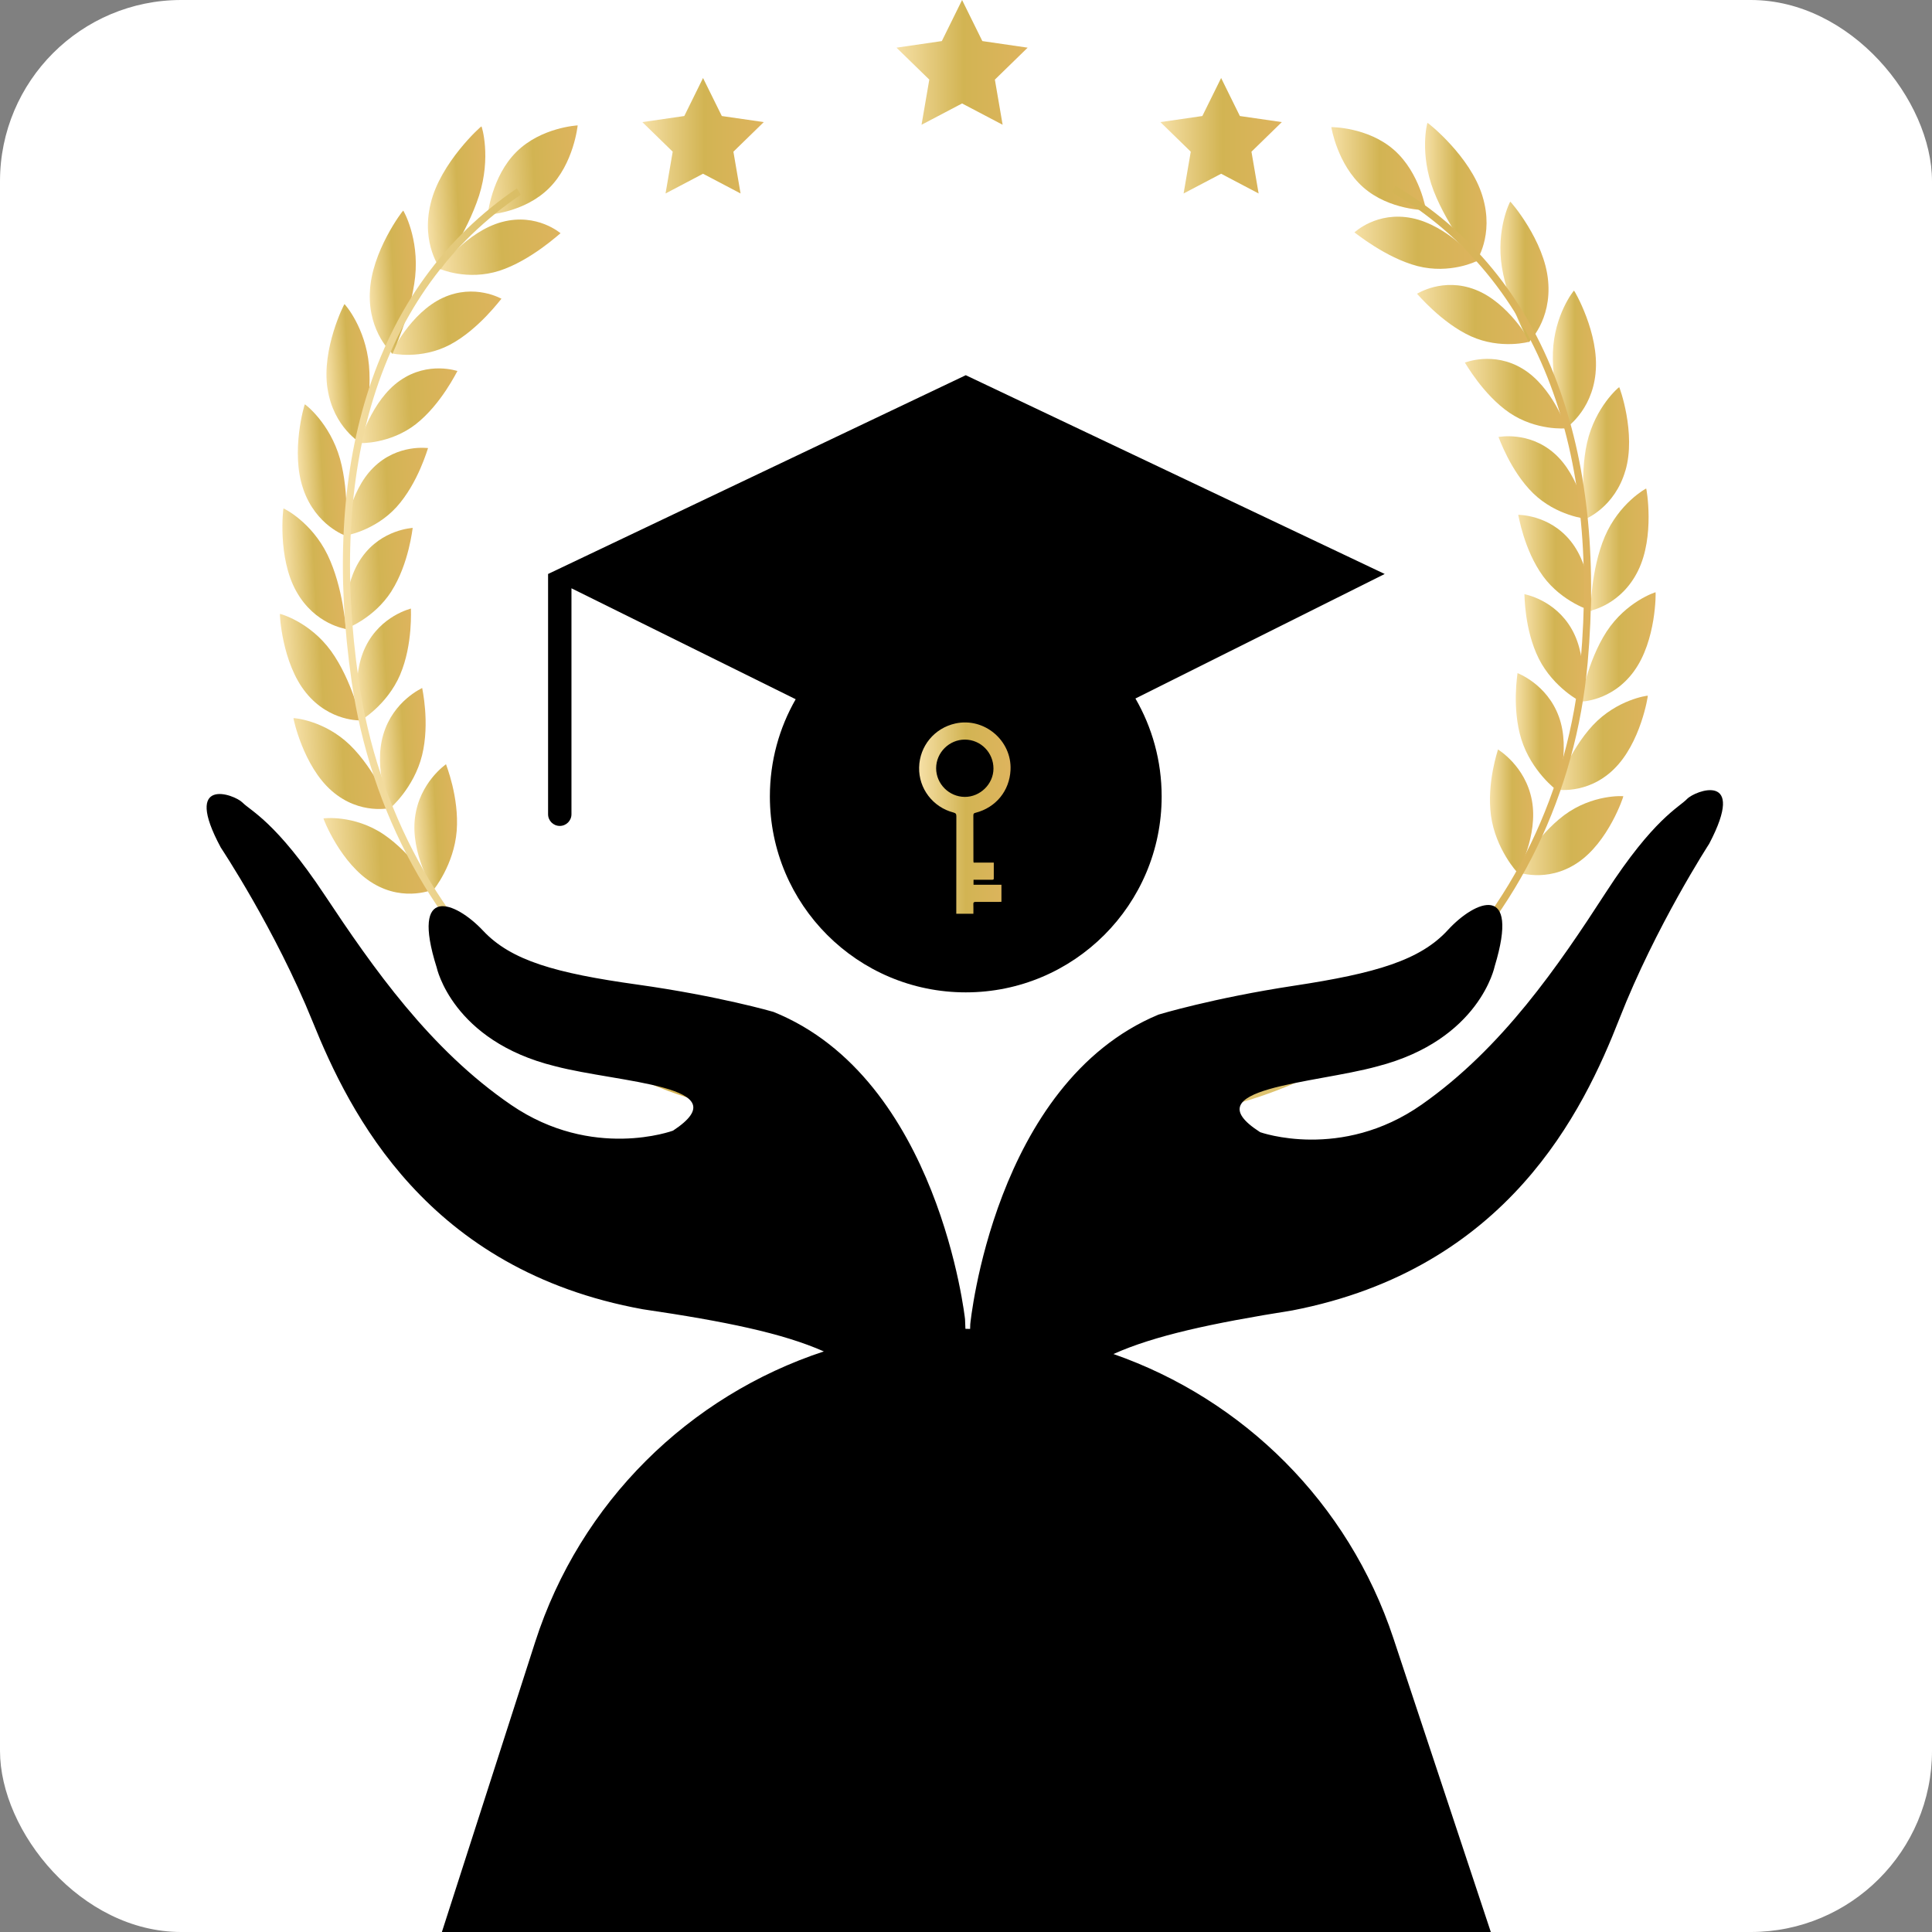 <?xml version="1.0" encoding="UTF-8"?> <svg xmlns="http://www.w3.org/2000/svg" width="533" height="533" viewBox="0 0 533 533" fill="none"><rect x="0" y="0" width="533" height="533" fill="#808080" stroke="none"/><rect width="533" height="533" rx="50" fill="white"></rect><path d="M142.46 41.907C135.612 48.705 134.557 59.233 134.557 59.233C134.557 59.233 144.61 58.729 151.467 51.921C158.323 45.122 159.369 34.594 159.369 34.594C159.369 34.594 149.316 35.098 142.46 41.907Z" fill="url(#paint0_linear_120_58)"></path><path d="M125.995 229.223C125.249 238.607 119.622 245.522 119.564 245.503C119.535 245.619 113.211 235.45 114.489 225.542C115.739 215.732 123.099 210.85 123.041 210.831C123.022 210.918 126.712 219.896 125.995 229.223Z" fill="url(#paint1_linear_120_58)"></path><path d="M102.935 243.711C111.787 249.019 119.865 245.232 119.835 245.3C119.739 245.271 113.879 235.624 105.831 230.182C97.705 224.729 89.27 225.736 89.241 225.794C89.125 225.746 93.986 238.385 102.945 243.711" fill="url(#paint2_linear_120_58)"></path><path d="M116.446 208.352C114.208 217.378 107.584 223.073 107.526 223.044C107.477 223.15 102.925 212.061 105.753 202.609C108.533 193.243 116.533 189.834 116.475 189.805C116.446 189.892 118.644 199.393 116.446 208.352Z" fill="url(#paint3_linear_120_58)"></path><path d="M91.536 218.201C99.362 225.029 107.865 222.84 107.826 222.898C107.739 222.85 103.565 212.352 96.534 205.524C89.434 198.667 80.999 198.066 80.96 198.115C80.863 198.047 83.624 211.335 91.536 218.201Z" fill="url(#paint4_linear_120_58)"></path><path d="M110.402 186.125C106.78 194.56 99.371 198.889 99.323 198.851C99.265 198.948 96.553 187.229 100.824 178.464C105.037 169.777 113.414 167.927 113.366 167.888C113.318 167.966 113.966 177.738 110.393 186.125" fill="url(#paint5_linear_120_58)"></path><path d="M84.408 191.103C91.003 199.267 99.691 198.715 99.642 198.764C99.574 198.705 97.124 187.636 91.313 179.587C85.434 171.51 77.27 169.312 77.222 169.36C77.135 169.283 77.735 182.88 84.408 191.103Z" fill="url(#paint6_linear_120_58)"></path><path d="M108.001 163.113C103.1 170.755 95.159 173.602 95.11 173.554C95.033 173.641 94.239 161.593 99.846 153.729C105.376 145.942 113.899 145.681 113.86 145.632C113.802 145.7 112.834 155.511 107.991 163.104" fill="url(#paint7_linear_120_58)"></path><path d="M81.725 163.104C86.878 172.401 95.497 173.486 95.439 173.534C95.381 173.467 94.742 162.106 90.355 153.051C85.909 143.947 78.268 140.228 78.21 140.267C78.132 140.17 76.496 153.748 81.725 163.113" fill="url(#paint8_linear_120_58)"></path><path d="M109.386 139.889C103.323 146.543 95.081 147.85 95.042 147.802C94.955 147.879 96.146 135.792 102.974 129.032C109.724 122.321 118.131 123.667 118.092 123.609C118.015 123.667 115.38 133.274 109.386 139.889Z" fill="url(#paint9_linear_120_58)"></path><path d="M83.652 134.911C87.158 145.099 95.429 147.802 95.371 147.84C95.323 147.763 96.553 136.402 93.793 126.553C90.984 116.655 84.166 111.502 84.098 111.541C84.03 111.435 80.079 124.655 83.662 134.911" fill="url(#paint10_linear_120_58)"></path><path d="M114.712 117.032C107.603 122.534 99.313 122.282 99.284 122.224C99.177 122.291 102.432 110.466 110.364 104.975C118.208 99.513 126.237 102.408 126.198 102.35C126.102 102.399 121.734 111.551 114.702 117.032" fill="url(#paint11_linear_120_58)"></path><path d="M90.364 107.222C92.011 118.049 99.671 122.291 99.594 122.311C99.555 122.224 102.712 111.134 101.792 100.762C100.834 90.331 95.11 83.881 95.032 83.9C94.974 83.784 88.64 96.307 90.355 107.212" fill="url(#paint12_linear_120_58)"></path><path d="M124.126 95.106C116.088 99.319 108.02 97.517 107.991 97.459C107.865 97.508 113.25 86.254 122.17 82.167C130.983 78.099 138.363 82.467 138.343 82.409C138.237 82.438 132.068 90.903 124.126 95.106Z" fill="url(#paint13_linear_120_58)"></path><path d="M102.025 80.743C101.599 91.919 108.359 97.595 108.272 97.605C108.243 97.517 113.385 86.98 114.538 76.346C115.642 65.654 111.313 58.09 111.235 58.1C111.187 57.983 102.393 69.46 102.035 80.733" fill="url(#paint14_linear_120_58)"></path><path d="M137.762 74.7C128.929 77.518 121.327 74.206 121.307 74.148C121.172 74.177 128.755 63.794 138.537 61.228C148.202 58.671 154.662 64.395 154.643 64.337C154.517 64.356 146.488 71.881 137.762 74.7Z" fill="url(#paint15_linear_120_58)"></path><path d="M118.799 56.172C116.068 67.407 121.646 74.351 121.549 74.351C121.54 74.254 128.736 64.56 132.164 53.974C135.554 43.321 132.92 34.856 132.823 34.856C132.794 34.73 121.472 44.841 118.799 56.172Z" fill="url(#paint16_linear_120_58)"></path><path d="M238.563 307.806L238.35 305.762C222.224 307.554 206.08 305.908 190.371 300.881C175.059 295.981 160.822 288.097 148.048 277.434C121.54 255.323 104.107 223.441 98.955 187.674C94.732 158.387 96.107 132.209 103.013 109.866C110.441 85.876 124.116 66.971 143.68 53.703L142.605 51.969C122.663 65.509 108.707 84.772 101.144 109.217C94.132 131.87 92.747 158.368 97.008 187.974C102.238 224.264 119.923 256.602 146.827 279.051C159.795 289.87 174.255 297.879 189.799 302.857C205.76 307.961 222.166 309.636 238.553 307.816" fill="url(#paint17_linear_120_58)"></path><path d="M384.573 41.355C391.788 47.689 393.415 57.993 393.415 57.993C393.415 57.993 383.343 58.042 376.127 51.708C368.912 45.374 367.285 35.069 367.285 35.069C367.285 35.069 377.357 35.021 384.573 41.355Z" fill="url(#paint18_linear_120_58)"></path><path d="M411.332 225.029C412.601 234.239 418.596 240.748 418.654 240.728C418.693 240.835 424.446 230.472 422.615 220.787C420.823 211.189 413.201 206.783 413.269 206.754C413.298 206.841 410.102 215.886 411.332 225.029Z" fill="url(#paint19_linear_120_58)"></path><path d="M435.147 238.065C426.605 243.769 418.334 240.486 418.363 240.554C418.451 240.515 423.777 230.695 431.515 224.894C439.331 219.083 447.806 219.615 447.844 219.664C447.951 219.606 443.796 232.332 435.147 238.065Z" fill="url(#paint20_linear_120_58)"></path><path d="M419.71 203.955C422.441 212.729 429.375 217.978 429.424 217.949C429.472 218.056 433.414 206.87 430.063 197.718C426.77 188.643 418.596 185.718 418.654 185.689C418.693 185.776 417.017 195.248 419.71 203.964" fill="url(#paint21_linear_120_58)"></path><path d="M445.133 212.303C437.695 219.451 429.085 217.756 429.123 217.814C429.201 217.765 432.804 207.189 439.448 200.071C446.159 192.933 454.556 191.878 454.595 191.926C454.692 191.858 452.658 205.097 445.133 212.293" fill="url(#paint22_linear_120_58)"></path><path d="M424.523 181.718C428.61 189.834 436.232 193.689 436.281 193.66C436.348 193.757 438.411 182.057 433.656 173.651C428.968 165.322 420.504 163.956 420.552 163.908C420.61 163.985 420.494 173.651 424.523 181.718Z" fill="url(#paint23_linear_120_58)"></path><path d="M450.76 185.214C444.629 193.621 435.922 193.543 435.971 193.592C436.038 193.524 437.869 182.493 443.225 174.241C448.648 165.961 456.687 163.355 456.735 163.394C456.822 163.307 456.968 176.75 450.76 185.205" fill="url(#paint24_linear_120_58)"></path><path d="M425.656 158.92C430.973 166.184 439.06 168.556 439.099 168.508C439.176 168.595 439.312 156.673 433.278 149.235C427.322 141.855 418.799 142.068 418.848 142.02C418.915 142.087 420.417 151.705 425.666 158.92" fill="url(#paint25_linear_120_58)"></path><path d="M451.893 157.477C447.254 166.92 438.721 168.459 438.779 168.498C438.837 168.421 438.847 157.206 442.731 148.034C446.673 138.824 454.091 134.737 454.149 134.775C454.217 134.678 456.609 147.966 451.893 157.477Z" fill="url(#paint26_linear_120_58)"></path><path d="M422.993 136.112C429.414 142.339 437.714 143.182 437.743 143.133C437.84 143.211 435.98 131.366 428.794 125.071C421.686 118.824 413.366 120.606 413.405 120.548C413.482 120.606 416.649 129.923 422.993 136.112Z" fill="url(#paint27_linear_120_58)"></path><path d="M448.416 129.807C445.472 140.034 437.365 143.153 437.433 143.182C437.482 143.104 435.632 131.976 437.84 122.127C440.106 112.229 446.624 106.776 446.702 106.805C446.76 106.699 451.438 119.502 448.426 129.817" fill="url(#paint28_linear_120_58)"></path><path d="M416.417 113.866C423.816 118.902 432.077 118.204 432.106 118.146C432.213 118.204 428.319 106.737 420.087 101.75C411.962 96.791 404.097 100.084 404.127 100.026C404.223 100.065 409.095 108.849 416.407 113.866" fill="url(#paint29_linear_120_58)"></path><path d="M440.193 102.892C439.147 113.652 431.729 118.243 431.806 118.262C431.835 118.175 428.077 107.425 428.416 97.149C428.804 86.816 434.16 80.152 434.237 80.172C434.285 80.055 441.307 92.045 440.184 102.892" fill="url(#paint30_linear_120_58)"></path><path d="M405.812 92.781C414.064 96.501 422.034 94.283 422.054 94.225C422.179 94.263 416.185 83.474 407.052 79.93C398.025 76.395 390.897 81.111 390.917 81.043C391.033 81.072 397.657 89.072 405.812 92.781Z" fill="url(#paint31_linear_120_58)"></path><path d="M427.09 77.431C428.136 88.423 421.695 94.379 421.782 94.389C421.802 94.302 416.088 84.201 414.354 73.789C412.659 63.31 416.572 55.63 416.649 55.63C416.688 55.514 426.102 66.342 427.09 77.441" fill="url(#paint32_linear_120_58)"></path><path d="M391.081 73.412C400.059 75.707 407.458 72.036 407.478 71.978C407.613 71.998 399.478 62.187 389.561 60.182C379.769 58.187 373.639 64.182 373.658 64.114C373.784 64.124 382.21 71.107 391.081 73.412Z" fill="url(#paint33_linear_120_58)"></path><path d="M408.989 54.129C412.33 65.044 407.149 72.191 407.245 72.191C407.245 72.104 399.536 62.933 395.527 52.686C391.546 42.371 393.725 33.888 393.812 33.888C393.832 33.762 405.696 43.108 408.989 54.129Z" fill="url(#paint34_linear_120_58)"></path><path d="M303.258 308.581L303.365 306.557C319.568 307.448 335.596 304.949 351.005 299.148C366.026 293.492 379.798 284.94 391.972 273.744C417.221 250.51 432.872 218.153 436.048 182.629C438.644 153.545 435.845 127.822 427.71 106.176C418.974 82.942 404.272 65.063 384.011 53.044L384.989 51.282C405.647 63.543 420.64 81.76 429.54 105.44C437.782 127.376 440.629 153.409 438.005 182.813C434.789 218.85 418.896 251.682 393.28 275.255C380.931 286.625 366.937 295.303 351.683 301.046C336.022 306.944 319.732 309.482 303.268 308.581" fill="url(#paint35_linear_120_58)"></path><path d="M265.419 0L271.007 11.331L283.511 13.152L274.465 21.965L276.605 34.42L265.419 28.541L254.233 34.42L256.373 21.965L247.328 13.152L259.831 11.331L265.419 0Z" fill="url(#paint36_linear_120_58)"></path><path d="M193.954 21.52L199.136 32.009L210.709 33.684L202.332 41.849L204.307 53.374L193.954 47.931L183.611 53.374L185.586 41.849L177.209 33.684L188.782 32.009L193.954 21.52Z" fill="url(#paint37_linear_120_58)"></path><path d="M336.884 21.52L331.703 32.009L320.129 33.684L328.507 41.849L326.531 53.374L336.884 47.931L347.228 53.374L345.252 41.849L353.63 33.684L342.056 32.009L336.884 21.52Z" fill="url(#paint38_linear_120_58)"></path><path d="M382.006 158.348L266.436 103.512L151.205 158.348V224.632C151.205 226.414 152.648 227.857 154.43 227.857C156.212 227.857 157.655 226.414 157.655 224.632V162.3L219.513 192.904C214.98 200.807 212.394 209.969 212.394 219.732C212.394 249.58 236.587 273.773 266.436 273.773C296.285 273.773 320.478 249.58 320.478 219.732C320.478 209.882 317.844 200.652 313.243 192.701L382.016 158.348H382.006Z" fill="black"></path><path d="M465.413 220.429C463.147 222.792 456.232 225.823 443.07 246.142C429.908 266.461 414.47 289.134 392.214 304.736C369.949 320.338 347.654 312.348 347.654 312.348C328.536 300.107 362.462 299.022 380.011 294.179C408.291 286.867 412.359 266.568 412.359 266.568C419.419 243.334 407.061 248.263 399.43 256.583C391.798 264.902 379.614 268.505 357.058 271.933C334.502 275.362 319.597 279.914 319.597 279.914C274.145 298.857 267.676 365.315 267.676 365.315C267.656 365.761 267.656 366.187 267.637 366.623C267.201 366.623 266.775 366.594 266.339 366.594C266.301 365.703 266.281 364.841 266.233 363.93C266.233 363.93 259.027 297.55 213.372 279.158C213.372 279.158 198.409 274.79 175.824 271.623C153.239 268.466 141.016 265.009 133.288 256.776C125.569 248.554 113.153 243.769 120.475 266.916C120.475 266.916 124.765 287.168 153.123 294.141C170.72 298.77 204.656 299.448 185.674 311.922C185.674 311.922 163.466 320.174 141.036 304.843C118.596 289.502 102.916 267.013 89.531 246.859C76.147 226.705 69.203 223.751 66.907 221.417C64.612 219.083 50.191 213.95 60.932 233.852C60.932 233.852 75.982 256.447 86.239 281.822C96.495 307.206 117.84 350.4 177.345 361.199C200.085 364.54 215.9 367.795 227.28 372.831C190.167 385.043 160.076 414.35 147.641 453.003L121.908 533H411.284L384.398 451.928C371.982 414.495 342.966 386.031 307.171 373.547C318.464 368.482 334.134 365.083 356.545 361.519C415.923 350.013 436.794 306.557 446.76 281.056C456.735 255.556 471.524 232.787 471.524 232.787C482.052 212.758 467.689 218.066 465.413 220.429Z" fill="black"></path><path d="M268.586 237.968H274.165C274.165 239.198 274.174 240.37 274.165 241.542C274.145 242.859 274.368 242.694 273.003 242.704C271.54 242.714 270.078 242.704 268.577 242.704V244.079H276.276V248.786C276.034 248.796 275.802 248.815 275.559 248.815C273.429 248.815 271.298 248.835 269.167 248.815C268.673 248.815 268.499 248.961 268.528 249.455C268.567 250.316 268.538 251.178 268.538 252.089H263.821C263.821 251.789 263.821 251.508 263.821 251.227C263.821 242.549 263.821 233.871 263.841 225.194C263.841 224.584 263.695 224.332 263.076 224.167C257.361 222.695 253.439 217.543 253.565 211.732C253.691 205.834 257.768 200.885 263.56 199.597C271.521 197.834 279.182 204.284 278.784 212.429C278.504 218.182 274.746 222.782 269.148 224.225C268.77 224.322 268.528 224.409 268.528 224.894C268.548 229.107 268.548 233.329 268.548 237.542C268.548 237.649 268.567 237.765 268.596 237.988L268.586 237.968ZM266.204 204.042C261.875 204.023 258.252 207.625 258.262 211.945C258.262 216.255 261.826 219.819 266.146 219.848C270.407 219.877 274.058 216.303 274.078 212.071C274.097 207.645 270.591 204.061 266.204 204.042Z" fill="url(#paint39_linear_120_58)"></path><defs><linearGradient id="paint0_linear_120_58" x1="133.921" y1="47.628" x2="160.012" y2="46.187" gradientUnits="userSpaceOnUse"><stop stop-color="#F6E0A6"></stop><stop offset="0.51" stop-color="#D2B453"></stop><stop offset="1" stop-color="#DEB45E"></stop></linearGradient><linearGradient id="paint1_linear_120_58" x1="114.306" y1="228.552" x2="126.22" y2="227.894" gradientUnits="userSpaceOnUse"><stop stop-color="#F6E0A6"></stop><stop offset="0.51" stop-color="#D2B453"></stop><stop offset="1" stop-color="#DEB45E"></stop></linearGradient><linearGradient id="paint2_linear_120_58" x1="89.852" y1="236.789" x2="119.288" y2="235.164" gradientUnits="userSpaceOnUse"><stop stop-color="#F6E0A6"></stop><stop offset="0.51" stop-color="#D2B453"></stop><stop offset="1" stop-color="#DEB45E"></stop></linearGradient><linearGradient id="paint3_linear_120_58" x1="104.649" y1="206.825" x2="117.868" y2="206.095" gradientUnits="userSpaceOnUse"><stop stop-color="#F6E0A6"></stop><stop offset="0.51" stop-color="#D2B453"></stop><stop offset="1" stop-color="#DEB45E"></stop></linearGradient><linearGradient id="paint4_linear_120_58" x1="81.683" y1="211.274" x2="107.116" y2="209.87" gradientUnits="userSpaceOnUse"><stop stop-color="#F6E0A6"></stop><stop offset="0.51" stop-color="#D2B453"></stop><stop offset="1" stop-color="#DEB45E"></stop></linearGradient><linearGradient id="paint5_linear_120_58" x1="98.006" y1="183.834" x2="114.213" y2="182.94" gradientUnits="userSpaceOnUse"><stop stop-color="#F6E0A6"></stop><stop offset="0.51" stop-color="#D2B453"></stop><stop offset="1" stop-color="#DEB45E"></stop></linearGradient><linearGradient id="paint6_linear_120_58" x1="78.04" y1="184.636" x2="98.802" y2="183.49" gradientUnits="userSpaceOnUse"><stop stop-color="#F6E0A6"></stop><stop offset="0.51" stop-color="#D2B453"></stop><stop offset="1" stop-color="#DEB45E"></stop></linearGradient><linearGradient id="paint7_linear_120_58" x1="94.361" y1="160.155" x2="114.611" y2="159.037" gradientUnits="userSpaceOnUse"><stop stop-color="#F6E0A6"></stop><stop offset="0.51" stop-color="#D2B453"></stop><stop offset="1" stop-color="#DEB45E"></stop></linearGradient><linearGradient id="paint8_linear_120_58" x1="78.483" y1="157.356" x2="94.497" y2="156.471" gradientUnits="userSpaceOnUse"><stop stop-color="#F6E0A6"></stop><stop offset="0.51" stop-color="#D2B453"></stop><stop offset="1" stop-color="#DEB45E"></stop></linearGradient><linearGradient id="paint9_linear_120_58" x1="94.411" y1="136.282" x2="118.722" y2="134.939" gradientUnits="userSpaceOnUse"><stop stop-color="#F6E0A6"></stop><stop offset="0.51" stop-color="#D2B453"></stop><stop offset="1" stop-color="#DEB45E"></stop></linearGradient><linearGradient id="paint10_linear_120_58" x1="82.381" y1="130.098" x2="95.039" y2="129.399" gradientUnits="userSpaceOnUse"><stop stop-color="#F6E0A6"></stop><stop offset="0.51" stop-color="#D2B453"></stop><stop offset="1" stop-color="#DEB45E"></stop></linearGradient><linearGradient id="paint11_linear_120_58" x1="98.756" y1="112.568" x2="126.684" y2="111.026" gradientUnits="userSpaceOnUse"><stop stop-color="#F6E0A6"></stop><stop offset="0.51" stop-color="#D2B453"></stop><stop offset="1" stop-color="#DEB45E"></stop></linearGradient><linearGradient id="paint12_linear_120_58" x1="90.041" y1="103.515" x2="101.935" y2="102.858" gradientUnits="userSpaceOnUse"><stop stop-color="#F6E0A6"></stop><stop offset="0.51" stop-color="#D2B453"></stop><stop offset="1" stop-color="#DEB45E"></stop></linearGradient><linearGradient id="paint13_linear_120_58" x1="107.574" y1="89.908" x2="138.663" y2="88.192" gradientUnits="userSpaceOnUse"><stop stop-color="#F6E0A6"></stop><stop offset="0.51" stop-color="#D2B453"></stop><stop offset="1" stop-color="#DEB45E"></stop></linearGradient><linearGradient id="paint14_linear_120_58" x1="101.772" y1="78.298" x2="115.03" y2="77.566" gradientUnits="userSpaceOnUse"><stop stop-color="#F6E0A6"></stop><stop offset="0.51" stop-color="#D2B453"></stop><stop offset="1" stop-color="#DEB45E"></stop></linearGradient><linearGradient id="paint15_linear_120_58" x1="121.021" y1="69.078" x2="154.79" y2="67.213" gradientUnits="userSpaceOnUse"><stop stop-color="#F6E0A6"></stop><stop offset="0.51" stop-color="#D2B453"></stop><stop offset="1" stop-color="#DEB45E"></stop></linearGradient><linearGradient id="paint16_linear_120_58" x1="117.613" y1="55.124" x2="134.565" y2="54.188" gradientUnits="userSpaceOnUse"><stop stop-color="#F6E0A6"></stop><stop offset="0.51" stop-color="#D2B453"></stop><stop offset="1" stop-color="#DEB45E"></stop></linearGradient><linearGradient id="paint17_linear_120_58" x1="95.927" y1="185.191" x2="231.397" y2="177.712" gradientUnits="userSpaceOnUse"><stop stop-color="#F6E0A6"></stop><stop offset="0.51" stop-color="#D2B453"></stop><stop offset="1" stop-color="#DEB45E"></stop></linearGradient><linearGradient id="paint18_linear_120_58" x1="367.285" y1="46.536" x2="393.415" y2="46.536" gradientUnits="userSpaceOnUse"><stop stop-color="#F6E0A6"></stop><stop offset="0.51" stop-color="#D2B453"></stop><stop offset="1" stop-color="#DEB45E"></stop></linearGradient><linearGradient id="paint19_linear_120_58" x1="411.042" y1="223.741" x2="422.973" y2="223.741" gradientUnits="userSpaceOnUse"><stop stop-color="#F6E0A6"></stop><stop offset="0.51" stop-color="#D2B453"></stop><stop offset="1" stop-color="#DEB45E"></stop></linearGradient><linearGradient id="paint20_linear_120_58" x1="418.363" y1="230.53" x2="447.844" y2="230.53" gradientUnits="userSpaceOnUse"><stop stop-color="#F6E0A6"></stop><stop offset="0.51" stop-color="#D2B453"></stop><stop offset="1" stop-color="#DEB45E"></stop></linearGradient><linearGradient id="paint21_linear_120_58" x1="418.18" y1="201.814" x2="431.419" y2="201.814" gradientUnits="userSpaceOnUse"><stop stop-color="#F6E0A6"></stop><stop offset="0.51" stop-color="#D2B453"></stop><stop offset="1" stop-color="#DEB45E"></stop></linearGradient><linearGradient id="paint22_linear_120_58" x1="429.123" y1="204.943" x2="454.595" y2="204.943" gradientUnits="userSpaceOnUse"><stop stop-color="#F6E0A6"></stop><stop offset="0.51" stop-color="#D2B453"></stop><stop offset="1" stop-color="#DEB45E"></stop></linearGradient><linearGradient id="paint23_linear_120_58" x1="420.552" y1="178.784" x2="436.784" y2="178.784" gradientUnits="userSpaceOnUse"><stop stop-color="#F6E0A6"></stop><stop offset="0.51" stop-color="#D2B453"></stop><stop offset="1" stop-color="#DEB45E"></stop></linearGradient><linearGradient id="paint24_linear_120_58" x1="435.971" y1="178.493" x2="456.764" y2="178.493" gradientUnits="userSpaceOnUse"><stop stop-color="#F6E0A6"></stop><stop offset="0.51" stop-color="#D2B453"></stop><stop offset="1" stop-color="#DEB45E"></stop></linearGradient><linearGradient id="paint25_linear_120_58" x1="418.838" y1="155.269" x2="439.118" y2="155.269" gradientUnits="userSpaceOnUse"><stop stop-color="#F6E0A6"></stop><stop offset="0.51" stop-color="#D2B453"></stop><stop offset="1" stop-color="#DEB45E"></stop></linearGradient><linearGradient id="paint26_linear_120_58" x1="438.779" y1="151.637" x2="454.818" y2="151.637" gradientUnits="userSpaceOnUse"><stop stop-color="#F6E0A6"></stop><stop offset="0.51" stop-color="#D2B453"></stop><stop offset="1" stop-color="#DEB45E"></stop></linearGradient><linearGradient id="paint27_linear_120_58" x1="413.405" y1="131.734" x2="437.753" y2="131.734" gradientUnits="userSpaceOnUse"><stop stop-color="#F6E0A6"></stop><stop offset="0.51" stop-color="#D2B453"></stop><stop offset="1" stop-color="#DEB45E"></stop></linearGradient><linearGradient id="paint28_linear_120_58" x1="436.746" y1="124.984" x2="449.423" y2="124.984" gradientUnits="userSpaceOnUse"><stop stop-color="#F6E0A6"></stop><stop offset="0.51" stop-color="#D2B453"></stop><stop offset="1" stop-color="#DEB45E"></stop></linearGradient><linearGradient id="paint29_linear_120_58" x1="404.136" y1="108.616" x2="432.106" y2="108.616" gradientUnits="userSpaceOnUse"><stop stop-color="#F6E0A6"></stop><stop offset="0.51" stop-color="#D2B453"></stop><stop offset="1" stop-color="#DEB45E"></stop></linearGradient><linearGradient id="paint30_linear_120_58" x1="428.397" y1="99.212" x2="440.309" y2="99.212" gradientUnits="userSpaceOnUse"><stop stop-color="#F6E0A6"></stop><stop offset="0.51" stop-color="#D2B453"></stop><stop offset="1" stop-color="#DEB45E"></stop></linearGradient><linearGradient id="paint31_linear_120_58" x1="390.917" y1="86.767" x2="422.063" y2="86.767" gradientUnits="userSpaceOnUse"><stop stop-color="#F6E0A6"></stop><stop offset="0.51" stop-color="#D2B453"></stop><stop offset="1" stop-color="#DEB45E"></stop></linearGradient><linearGradient id="paint32_linear_120_58" x1="413.928" y1="75" x2="427.206" y2="75" gradientUnits="userSpaceOnUse"><stop stop-color="#F6E0A6"></stop><stop offset="0.51" stop-color="#D2B453"></stop><stop offset="1" stop-color="#DEB45E"></stop></linearGradient><linearGradient id="paint33_linear_120_58" x1="373.658" y1="66.971" x2="407.478" y2="66.971" gradientUnits="userSpaceOnUse"><stop stop-color="#F6E0A6"></stop><stop offset="0.51" stop-color="#D2B453"></stop><stop offset="1" stop-color="#DEB45E"></stop></linearGradient><linearGradient id="paint34_linear_120_58" x1="393.135" y1="53.035" x2="410.112" y2="53.035" gradientUnits="userSpaceOnUse"><stop stop-color="#F6E0A6"></stop><stop offset="0.51" stop-color="#D2B453"></stop><stop offset="1" stop-color="#DEB45E"></stop></linearGradient><linearGradient id="paint35_linear_120_58" x1="303.258" y1="180.014" x2="438.934" y2="180.014" gradientUnits="userSpaceOnUse"><stop stop-color="#F6E0A6"></stop><stop offset="0.51" stop-color="#D2B453"></stop><stop offset="1" stop-color="#DEB45E"></stop></linearGradient><linearGradient id="paint36_linear_120_58" x1="247.328" y1="17.21" x2="283.511" y2="17.21" gradientUnits="userSpaceOnUse"><stop stop-color="#F6E0A6"></stop><stop offset="0.51" stop-color="#D2B453"></stop><stop offset="1" stop-color="#DEB45E"></stop></linearGradient><linearGradient id="paint37_linear_120_58" x1="177.209" y1="37.452" x2="210.709" y2="37.452" gradientUnits="userSpaceOnUse"><stop stop-color="#F6E0A6"></stop><stop offset="0.51" stop-color="#D2B453"></stop><stop offset="1" stop-color="#DEB45E"></stop></linearGradient><linearGradient id="paint38_linear_120_58" x1="320.129" y1="37.452" x2="353.63" y2="37.452" gradientUnits="userSpaceOnUse"><stop stop-color="#F6E0A6"></stop><stop offset="0.51" stop-color="#D2B453"></stop><stop offset="1" stop-color="#DEB45E"></stop></linearGradient><linearGradient id="paint39_linear_120_58" x1="253.555" y1="225.688" x2="278.794" y2="225.688" gradientUnits="userSpaceOnUse"><stop stop-color="#F6E0A6"></stop><stop offset="0.51" stop-color="#D2B453"></stop><stop offset="1" stop-color="#DEB45E"></stop></linearGradient></defs></svg> 